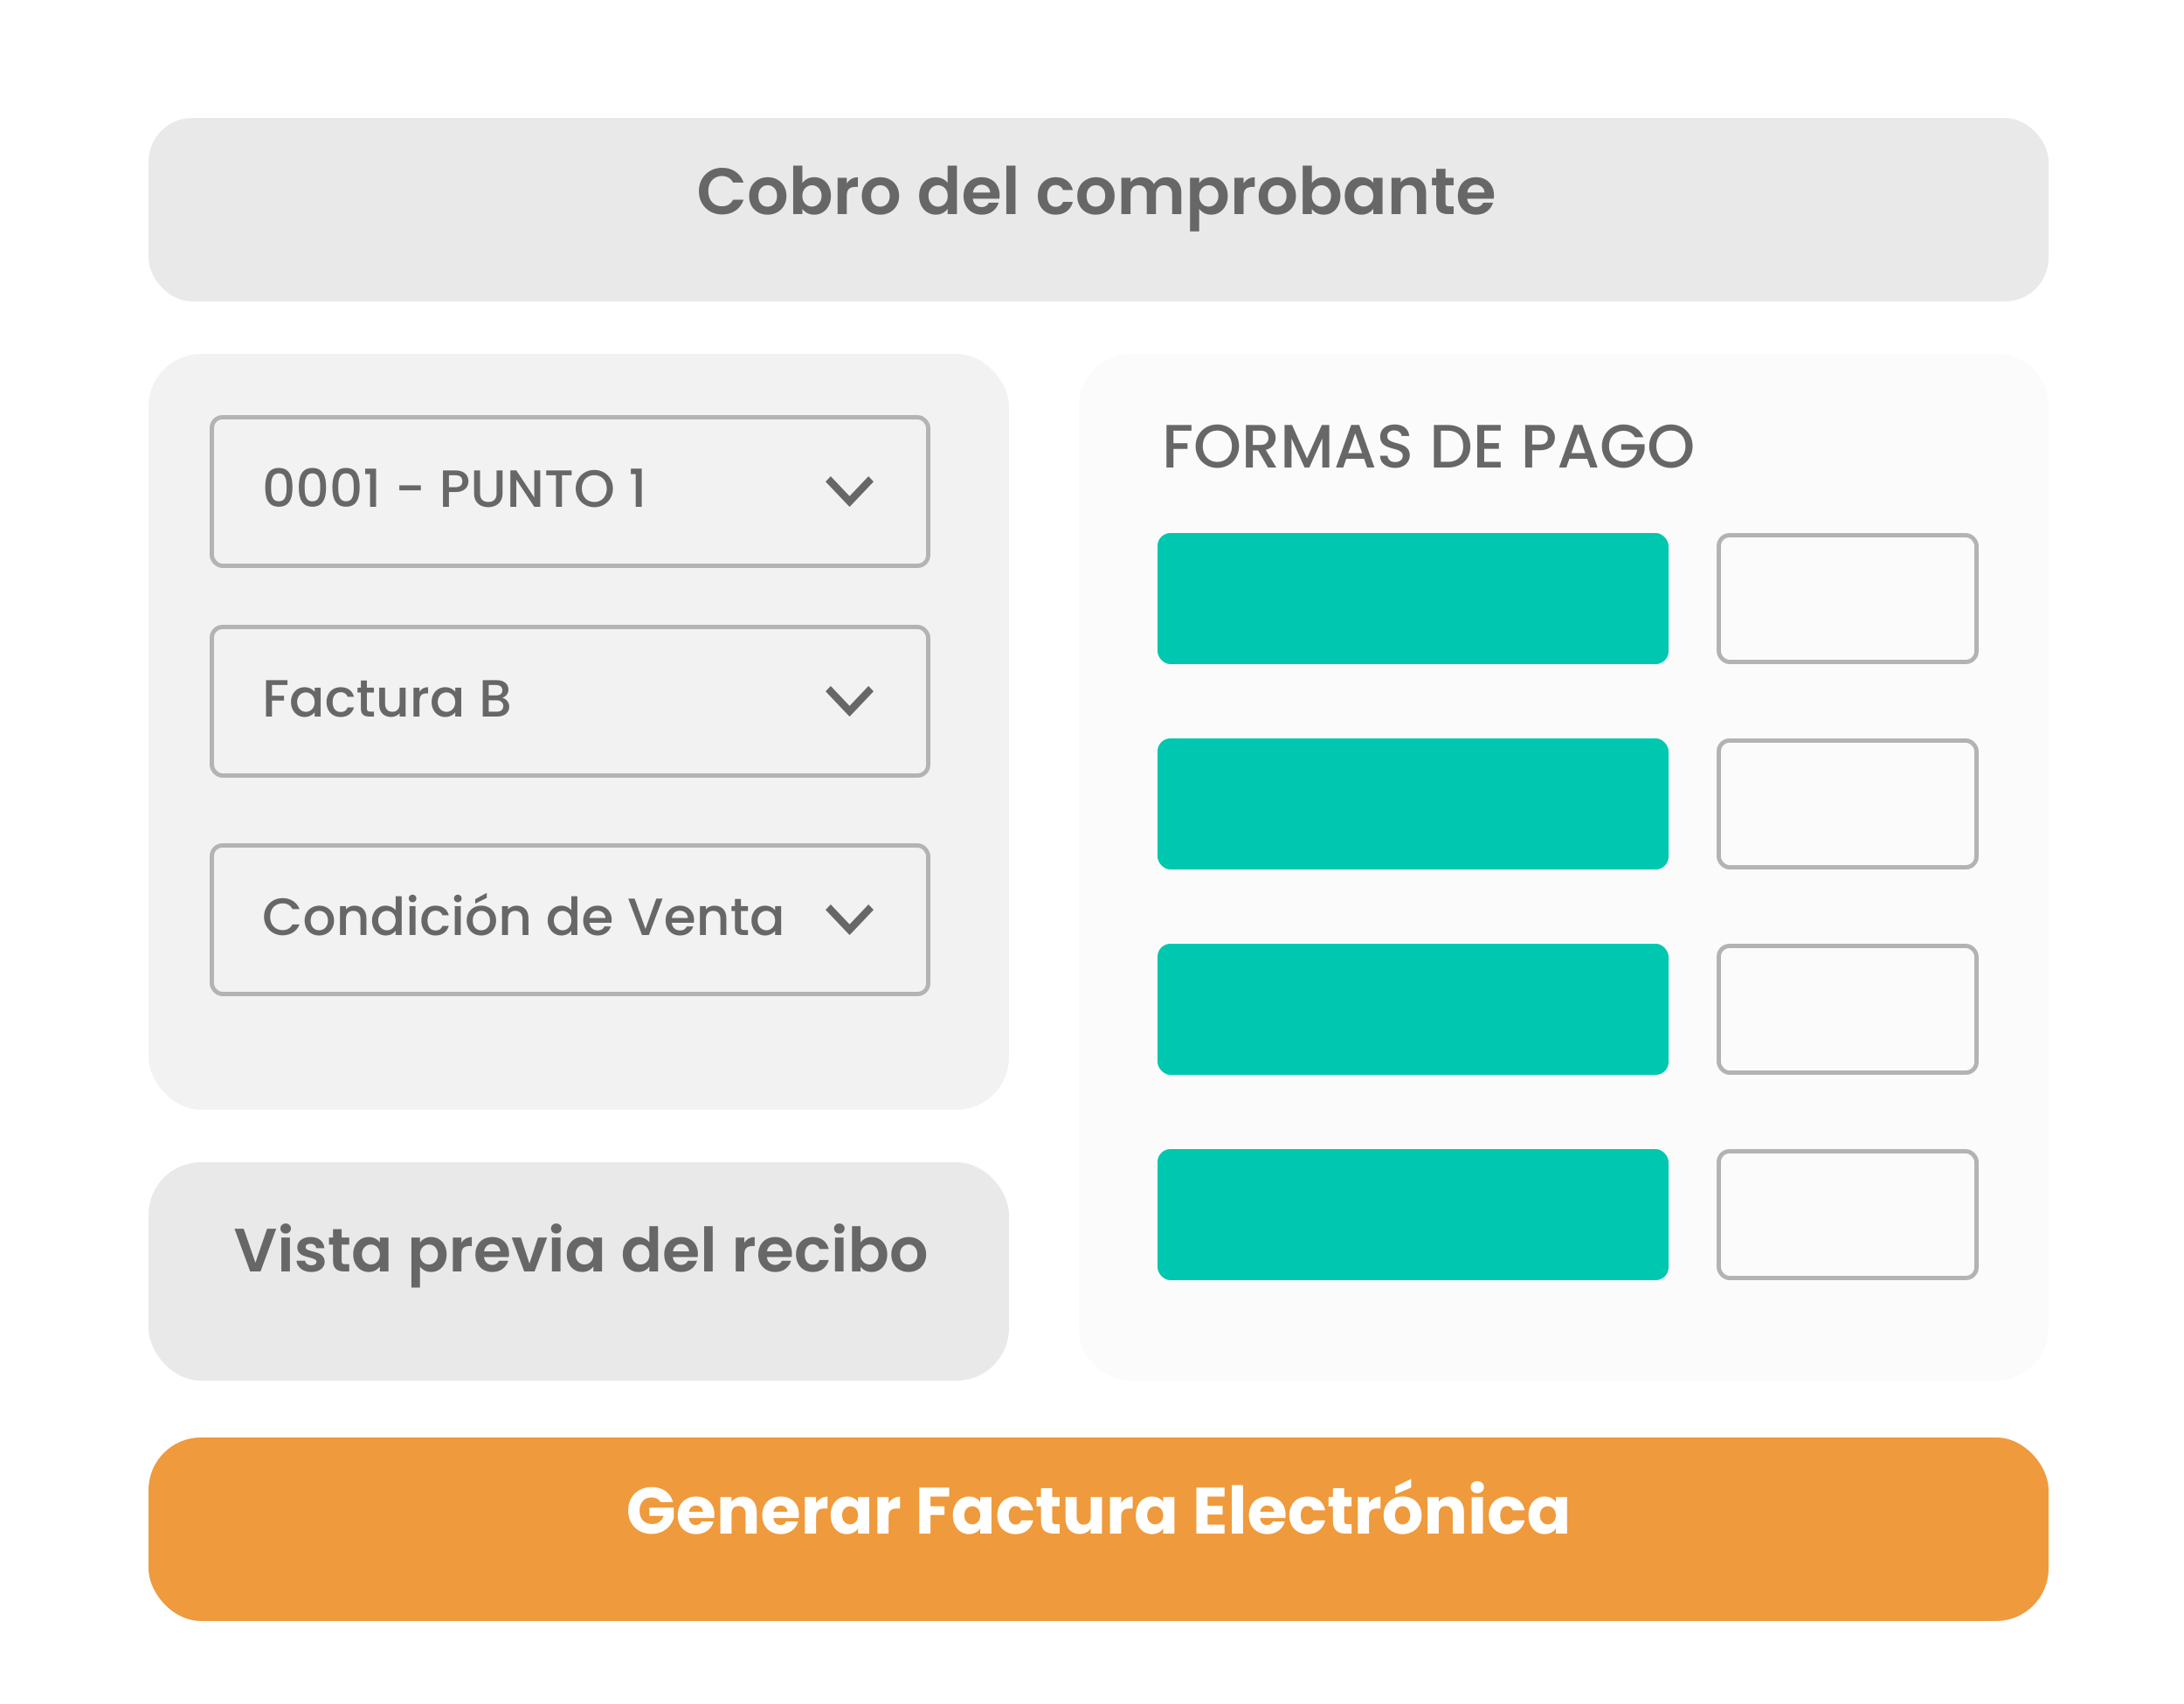 <svg width="500" height="390" viewBox="0 0 500 390" fill="none" xmlns="http://www.w3.org/2000/svg">
<g filter="url(#filter0_d_1264_1696)">
<rect x="34" y="77" width="197" height="173" rx="12" fill="#F2F2F2"/>
</g>
<path d="M198.823 109L200 110.239L195.088 115.409L194.497 116L193.912 115.409L189 110.239L190.177 109L194.497 113.554L198.823 109Z" fill="#676767"/>
<path d="M60.72 111.512C60.72 109.016 61.392 107.096 63.84 107.096C66.288 107.096 66.96 109.016 66.96 111.512C66.96 114.056 66.288 115.976 63.84 115.976C61.392 115.976 60.72 114.056 60.72 111.512ZM65.616 111.512C65.616 109.88 65.436 108.344 63.84 108.344C62.244 108.344 62.064 109.88 62.064 111.512C62.064 113.228 62.244 114.728 63.84 114.728C65.436 114.728 65.616 113.228 65.616 111.512ZM68.407 111.512C68.407 109.016 69.079 107.096 71.528 107.096C73.975 107.096 74.647 109.016 74.647 111.512C74.647 114.056 73.975 115.976 71.528 115.976C69.079 115.976 68.407 114.056 68.407 111.512ZM73.303 111.512C73.303 109.88 73.124 108.344 71.528 108.344C69.931 108.344 69.751 109.88 69.751 111.512C69.751 113.228 69.931 114.728 71.528 114.728C73.124 114.728 73.303 113.228 73.303 111.512ZM76.095 111.512C76.095 109.016 76.767 107.096 79.215 107.096C81.663 107.096 82.335 109.016 82.335 111.512C82.335 114.056 81.663 115.976 79.215 115.976C76.767 115.976 76.095 114.056 76.095 111.512ZM80.991 111.512C80.991 109.88 80.811 108.344 79.215 108.344C77.619 108.344 77.439 109.88 77.439 111.512C77.439 113.228 77.619 114.728 79.215 114.728C80.811 114.728 80.991 113.228 80.991 111.512ZM84.719 116V108.5H83.603V107.252H86.099V116H84.719ZM91.419 112.232V111.08H96.351V112.232H91.419ZM102.78 111.5H104.292C105.36 111.5 105.84 110.984 105.84 110.144C105.84 109.28 105.36 108.776 104.292 108.776H102.78V111.5ZM107.244 110.144C107.244 111.332 106.464 112.616 104.292 112.616H102.78V116H101.412V107.66H104.292C106.272 107.66 107.244 108.788 107.244 110.144ZM108.536 112.952V107.66H109.904V112.976C109.904 114.272 110.636 114.884 111.788 114.884C112.952 114.884 113.684 114.272 113.684 112.976V107.66H115.052V112.952C115.052 115.076 113.516 116.084 111.776 116.084C110.024 116.084 108.536 115.076 108.536 112.952ZM122.318 107.648H123.686V116H122.318L118.202 109.772V116H116.834V107.648H118.202L122.318 113.864V107.648ZM125.05 108.776V107.66H130.87V108.776H128.65V116H127.282V108.776H125.05ZM140.319 111.812C140.319 114.32 138.435 116.084 136.059 116.084C133.707 116.084 131.799 114.32 131.799 111.812C131.799 109.316 133.707 107.552 136.059 107.552C138.435 107.552 140.319 109.316 140.319 111.812ZM133.203 111.812C133.203 113.696 134.403 114.896 136.059 114.896C137.715 114.896 138.915 113.696 138.915 111.812C138.915 109.928 137.715 108.752 136.059 108.752C134.403 108.752 133.203 109.928 133.203 111.812ZM145.539 116V108.5H144.423V107.252H146.919V116H145.539Z" fill="#676767"/>
<rect x="48.5" y="95.5" width="164" height="34" rx="2.441" stroke="#B3B3B3"/>
<path d="M198.823 157L200 158.239L195.088 163.409L194.497 164L193.912 163.409L189 158.239L190.177 157L194.497 161.554L198.823 157Z" fill="#676767"/>
<path d="M60.9 164V155.66H65.808V156.776H62.268V159.236H65.028V160.352H62.268V164H60.9ZM66.62 160.664C66.62 158.624 68 157.28 69.74 157.28C70.856 157.28 71.624 157.808 72.032 158.348V157.388H73.412V164H72.032V163.016C71.612 163.58 70.82 164.108 69.716 164.108C68 164.108 66.62 162.704 66.62 160.664ZM72.032 160.688C72.032 159.272 71.06 158.468 70.028 158.468C69.008 158.468 68.024 159.236 68.024 160.664C68.024 162.092 69.008 162.92 70.028 162.92C71.06 162.92 72.032 162.116 72.032 160.688ZM74.753 160.688C74.753 158.624 76.097 157.28 77.993 157.28C79.613 157.28 80.669 158.084 81.041 159.476H79.565C79.337 158.84 78.809 158.432 77.993 158.432C76.889 158.432 76.157 159.248 76.157 160.688C76.157 162.14 76.889 162.956 77.993 162.956C78.809 162.956 79.313 162.596 79.565 161.912H81.041C80.669 163.208 79.613 164.108 77.993 164.108C76.097 164.108 74.753 162.764 74.753 160.688ZM82.62 162.164V158.504H81.84V157.388H82.62V155.744H84V157.388H85.608V158.504H84V162.164C84 162.656 84.192 162.86 84.768 162.86H85.608V164H84.528C83.352 164 82.62 163.508 82.62 162.164ZM92.857 157.388V164H91.489V163.208C91.057 163.772 90.313 164.096 89.533 164.096C87.985 164.096 86.809 163.124 86.809 161.276V157.388H88.165V161.072C88.165 162.284 88.825 162.908 89.821 162.908C90.829 162.908 91.489 162.284 91.489 161.072V157.388H92.857ZM96.03 160.52V164H94.662V157.388H96.03V158.348C96.414 157.688 97.074 157.28 98.01 157.28V158.696H97.662C96.654 158.696 96.03 159.116 96.03 160.52ZM98.811 160.664C98.811 158.624 100.191 157.28 101.931 157.28C103.047 157.28 103.815 157.808 104.223 158.348V157.388H105.603V164H104.223V163.016C103.803 163.58 103.011 164.108 101.907 164.108C100.191 164.108 98.811 162.704 98.811 160.664ZM104.223 160.688C104.223 159.272 103.251 158.468 102.219 158.468C101.199 158.468 100.215 159.236 100.215 160.664C100.215 162.092 101.199 162.92 102.219 162.92C103.251 162.92 104.223 162.116 104.223 160.688ZM115.221 161.612C115.221 160.784 114.597 160.28 113.685 160.28H111.885V162.884H113.733C114.657 162.884 115.221 162.416 115.221 161.612ZM115.005 157.976C115.005 157.22 114.465 156.776 113.577 156.776H111.885V159.164H113.577C114.465 159.164 115.005 158.744 115.005 157.976ZM116.589 161.756C116.589 163.028 115.557 164 113.853 164H110.517V155.66H113.697C115.461 155.66 116.397 156.632 116.397 157.808C116.397 158.816 115.785 159.428 114.981 159.716C115.869 159.872 116.589 160.76 116.589 161.756Z" fill="#676767"/>
<rect x="48.5" y="143.5" width="164" height="34" rx="2.441" stroke="#B3B3B3"/>
<path d="M198.823 207L200 208.239L195.088 213.409L194.497 214L193.912 213.409L189 208.239L190.177 207L194.497 211.554L198.823 207Z" fill="#676767"/>
<path d="M60.444 209.812C60.444 207.316 62.352 205.552 64.704 205.552C66.444 205.552 67.944 206.428 68.58 208.06H66.936C66.492 207.172 65.7 206.752 64.704 206.752C63.048 206.752 61.848 207.928 61.848 209.812C61.848 211.696 63.048 212.884 64.704 212.884C65.7 212.884 66.492 212.464 66.936 211.576H68.58C67.944 213.208 66.444 214.072 64.704 214.072C62.352 214.072 60.444 212.32 60.444 209.812ZM76.481 210.688C76.481 212.764 74.945 214.108 73.049 214.108C71.165 214.108 69.737 212.764 69.737 210.688C69.737 208.612 71.225 207.28 73.109 207.28C74.993 207.28 76.481 208.612 76.481 210.688ZM71.129 210.688C71.129 212.188 72.017 212.92 73.049 212.92C74.069 212.92 75.077 212.188 75.077 210.688C75.077 209.188 74.105 208.468 73.085 208.468C72.053 208.468 71.129 209.188 71.129 210.688ZM82.526 214V210.304C82.526 209.092 81.866 208.468 80.87 208.468C79.862 208.468 79.202 209.092 79.202 210.304V214H77.834V207.388H79.202V208.144C79.646 207.604 80.378 207.28 81.17 207.28C82.718 207.28 83.882 208.252 83.882 210.1V214H82.526ZM85.171 210.664C85.171 208.624 86.551 207.28 88.303 207.28C89.167 207.28 90.079 207.688 90.583 208.312V205.12H91.963V214H90.583V213.004C90.163 213.604 89.371 214.108 88.291 214.108C86.551 214.108 85.171 212.704 85.171 210.664ZM90.583 210.688C90.583 209.272 89.611 208.468 88.579 208.468C87.559 208.468 86.575 209.236 86.575 210.664C86.575 212.092 87.559 212.92 88.579 212.92C89.611 212.92 90.583 212.116 90.583 210.688ZM93.759 214V207.388H95.127V214H93.759ZM94.455 206.512C93.963 206.512 93.579 206.128 93.579 205.636C93.579 205.144 93.963 204.76 94.455 204.76C94.935 204.76 95.319 205.144 95.319 205.636C95.319 206.128 94.935 206.512 94.455 206.512ZM96.467 210.688C96.467 208.624 97.811 207.28 99.707 207.28C101.327 207.28 102.383 208.084 102.755 209.476H101.279C101.051 208.84 100.523 208.432 99.707 208.432C98.603 208.432 97.871 209.248 97.871 210.688C97.871 212.14 98.603 212.956 99.707 212.956C100.523 212.956 101.027 212.596 101.279 211.912H102.755C102.383 213.208 101.327 214.108 99.707 214.108C97.811 214.108 96.467 212.764 96.467 210.688ZM104.119 214V207.388H105.487V214H104.119ZM104.815 206.512C104.323 206.512 103.939 206.128 103.939 205.636C103.939 205.144 104.323 204.76 104.815 204.76C105.295 204.76 105.679 205.144 105.679 205.636C105.679 206.128 105.295 206.512 104.815 206.512ZM113.583 210.688C113.583 212.764 112.047 214.108 110.151 214.108C108.267 214.108 106.839 212.764 106.839 210.688C106.839 208.612 108.327 207.28 110.211 207.28C112.095 207.28 113.583 208.612 113.583 210.688ZM108.231 210.688C108.231 212.188 109.119 212.92 110.151 212.92C111.171 212.92 112.179 212.188 112.179 210.688C112.179 209.188 111.207 208.468 110.187 208.468C109.155 208.468 108.231 209.188 108.231 210.688ZM108.795 205.804L111.447 204.34V205.504L108.795 206.812V205.804ZM119.627 214V210.304C119.627 209.092 118.967 208.468 117.971 208.468C116.963 208.468 116.303 209.092 116.303 210.304V214H114.935V207.388H116.303V208.144C116.747 207.604 117.479 207.28 118.271 207.28C119.819 207.28 120.983 208.252 120.983 210.1V214H119.627ZM125.389 210.664C125.389 208.624 126.769 207.28 128.521 207.28C129.385 207.28 130.297 207.688 130.801 208.312V205.12H132.181V214H130.801V213.004C130.381 213.604 129.589 214.108 128.509 214.108C126.769 214.108 125.389 212.704 125.389 210.664ZM130.801 210.688C130.801 209.272 129.829 208.468 128.797 208.468C127.777 208.468 126.793 209.236 126.793 210.664C126.793 212.092 127.777 212.92 128.797 212.92C129.829 212.92 130.801 212.116 130.801 210.688ZM136.762 208.432C135.838 208.432 135.094 209.056 134.95 210.1H138.61C138.586 209.08 137.782 208.432 136.762 208.432ZM139.858 212.032C139.486 213.184 138.442 214.108 136.822 214.108C134.926 214.108 133.522 212.764 133.522 210.688C133.522 208.612 134.866 207.28 136.822 207.28C138.706 207.28 140.038 208.588 140.038 210.532C140.038 210.76 140.026 210.976 139.99 211.204H134.938C135.034 212.296 135.814 212.956 136.822 212.956C137.662 212.956 138.13 212.548 138.382 212.032H139.858ZM147.766 212.596L150.25 205.66H151.69L148.558 214H146.974L143.83 205.66H145.294L147.766 212.596ZM155.618 208.432C154.694 208.432 153.95 209.056 153.806 210.1H157.466C157.442 209.08 156.638 208.432 155.618 208.432ZM158.714 212.032C158.342 213.184 157.298 214.108 155.678 214.108C153.782 214.108 152.378 212.764 152.378 210.688C152.378 208.612 153.722 207.28 155.678 207.28C157.562 207.28 158.894 208.588 158.894 210.532C158.894 210.76 158.882 210.976 158.846 211.204H153.794C153.89 212.296 154.67 212.956 155.678 212.956C156.518 212.956 156.986 212.548 157.238 212.032H158.714ZM164.932 214V210.304C164.932 209.092 164.272 208.468 163.276 208.468C162.268 208.468 161.608 209.092 161.608 210.304V214H160.24V207.388H161.608V208.144C162.052 207.604 162.784 207.28 163.576 207.28C165.124 207.28 166.288 208.252 166.288 210.1V214H164.932ZM168.249 212.164V208.504H167.469V207.388H168.249V205.744H169.629V207.388H171.237V208.504H169.629V212.164C169.629 212.656 169.821 212.86 170.397 212.86H171.237V214H170.157C168.981 214 168.249 213.508 168.249 212.164ZM172.042 210.664C172.042 208.624 173.422 207.28 175.162 207.28C176.278 207.28 177.046 207.808 177.454 208.348V207.388H178.834V214H177.454V213.016C177.034 213.58 176.242 214.108 175.138 214.108C173.422 214.108 172.042 212.704 172.042 210.664ZM177.454 210.688C177.454 209.272 176.482 208.468 175.45 208.468C174.43 208.468 173.446 209.236 173.446 210.664C173.446 212.092 174.43 212.92 175.45 212.92C176.482 212.92 177.454 212.116 177.454 210.688Z" fill="#676767"/>
<rect x="48.5" y="193.5" width="164" height="34" rx="2.441" stroke="#B3B3B3"/>
<g filter="url(#filter1_d_1264_1696)">
<rect x="34" y="23" width="435" height="42" rx="10" fill="#E9E9E9"/>
</g>
<path d="M160.002 43.75C160.002 42.72 160.232 41.8 160.692 40.99C161.162 40.17 161.797 39.535 162.597 39.085C163.407 38.625 164.312 38.395 165.312 38.395C166.482 38.395 167.507 38.695 168.387 39.295C169.267 39.895 169.882 40.725 170.232 41.785H167.817C167.577 41.285 167.237 40.91 166.797 40.66C166.367 40.41 165.867 40.285 165.297 40.285C164.687 40.285 164.142 40.43 163.662 40.72C163.192 41 162.822 41.4 162.552 41.92C162.292 42.44 162.162 43.05 162.162 43.75C162.162 44.44 162.292 45.05 162.552 45.58C162.822 46.1 163.192 46.505 163.662 46.795C164.142 47.075 164.687 47.215 165.297 47.215C165.867 47.215 166.367 47.09 166.797 46.84C167.237 46.58 167.577 46.2 167.817 45.7H170.232C169.882 46.77 169.267 47.605 168.387 48.205C167.517 48.795 166.492 49.09 165.312 49.09C164.312 49.09 163.407 48.865 162.597 48.415C161.797 47.955 161.162 47.32 160.692 46.51C160.232 45.7 160.002 44.78 160.002 43.75ZM175.715 49.135C174.915 49.135 174.195 48.96 173.555 48.61C172.915 48.25 172.41 47.745 172.04 47.095C171.68 46.445 171.5 45.695 171.5 44.845C171.5 43.995 171.685 43.245 172.055 42.595C172.435 41.945 172.95 41.445 173.6 41.095C174.25 40.735 174.975 40.555 175.775 40.555C176.575 40.555 177.3 40.735 177.95 41.095C178.6 41.445 179.11 41.945 179.48 42.595C179.86 43.245 180.05 43.995 180.05 44.845C180.05 45.695 179.855 46.445 179.465 47.095C179.085 47.745 178.565 48.25 177.905 48.61C177.255 48.96 176.525 49.135 175.715 49.135ZM175.715 47.305C176.095 47.305 176.45 47.215 176.78 47.035C177.12 46.845 177.39 46.565 177.59 46.195C177.79 45.825 177.89 45.375 177.89 44.845C177.89 44.055 177.68 43.45 177.26 43.03C176.85 42.6 176.345 42.385 175.745 42.385C175.145 42.385 174.64 42.6 174.23 43.03C173.83 43.45 173.63 44.055 173.63 44.845C173.63 45.635 173.825 46.245 174.215 46.675C174.615 47.095 175.115 47.305 175.715 47.305ZM183.691 41.905C183.961 41.505 184.331 41.18 184.801 40.93C185.281 40.68 185.826 40.555 186.436 40.555C187.146 40.555 187.786 40.73 188.356 41.08C188.936 41.43 189.391 41.93 189.721 42.58C190.061 43.22 190.231 43.965 190.231 44.815C190.231 45.665 190.061 46.42 189.721 47.08C189.391 47.73 188.936 48.235 188.356 48.595C187.786 48.955 187.146 49.135 186.436 49.135C185.816 49.135 185.271 49.015 184.801 48.775C184.341 48.525 183.971 48.205 183.691 47.815V49H181.591V37.9H183.691V41.905ZM188.086 44.815C188.086 44.315 187.981 43.885 187.771 43.525C187.571 43.155 187.301 42.875 186.961 42.685C186.631 42.495 186.271 42.4 185.881 42.4C185.501 42.4 185.141 42.5 184.801 42.7C184.471 42.89 184.201 43.17 183.991 43.54C183.791 43.91 183.691 44.345 183.691 44.845C183.691 45.345 183.791 45.78 183.991 46.15C184.201 46.52 184.471 46.805 184.801 47.005C185.141 47.195 185.501 47.29 185.881 47.29C186.271 47.29 186.631 47.19 186.961 46.99C187.301 46.79 187.571 46.505 187.771 46.135C187.981 45.765 188.086 45.325 188.086 44.815ZM193.857 41.98C194.127 41.54 194.477 41.195 194.907 40.945C195.347 40.695 195.847 40.57 196.407 40.57V42.775H195.852C195.192 42.775 194.692 42.93 194.352 43.24C194.022 43.55 193.857 44.09 193.857 44.86V49H191.757V40.69H193.857V41.98ZM201.511 49.135C200.711 49.135 199.991 48.96 199.351 48.61C198.711 48.25 198.206 47.745 197.836 47.095C197.476 46.445 197.296 45.695 197.296 44.845C197.296 43.995 197.481 43.245 197.851 42.595C198.231 41.945 198.746 41.445 199.396 41.095C200.046 40.735 200.771 40.555 201.571 40.555C202.371 40.555 203.096 40.735 203.746 41.095C204.396 41.445 204.906 41.945 205.276 42.595C205.656 43.245 205.846 43.995 205.846 44.845C205.846 45.695 205.651 46.445 205.261 47.095C204.881 47.745 204.361 48.25 203.701 48.61C203.051 48.96 202.321 49.135 201.511 49.135ZM201.511 47.305C201.891 47.305 202.246 47.215 202.576 47.035C202.916 46.845 203.186 46.565 203.386 46.195C203.586 45.825 203.686 45.375 203.686 44.845C203.686 44.055 203.476 43.45 203.056 43.03C202.646 42.6 202.141 42.385 201.541 42.385C200.941 42.385 200.436 42.6 200.026 43.03C199.626 43.45 199.426 44.055 199.426 44.845C199.426 45.635 199.621 46.245 200.011 46.675C200.411 47.095 200.911 47.305 201.511 47.305ZM210.421 44.815C210.421 43.975 210.586 43.23 210.916 42.58C211.256 41.93 211.716 41.43 212.296 41.08C212.876 40.73 213.521 40.555 214.231 40.555C214.771 40.555 215.286 40.675 215.776 40.915C216.266 41.145 216.656 41.455 216.946 41.845V37.9H219.076V49H216.946V47.77C216.686 48.18 216.321 48.51 215.851 48.76C215.381 49.01 214.836 49.135 214.216 49.135C213.516 49.135 212.876 48.955 212.296 48.595C211.716 48.235 211.256 47.73 210.916 47.08C210.586 46.42 210.421 45.665 210.421 44.815ZM216.961 44.845C216.961 44.335 216.861 43.9 216.661 43.54C216.461 43.17 216.191 42.89 215.851 42.7C215.511 42.5 215.146 42.4 214.756 42.4C214.366 42.4 214.006 42.495 213.676 42.685C213.346 42.875 213.076 43.155 212.866 43.525C212.666 43.885 212.566 44.315 212.566 44.815C212.566 45.315 212.666 45.755 212.866 46.135C213.076 46.505 213.346 46.79 213.676 46.99C214.016 47.19 214.376 47.29 214.756 47.29C215.146 47.29 215.511 47.195 215.851 47.005C216.191 46.805 216.461 46.525 216.661 46.165C216.861 45.795 216.961 45.355 216.961 44.845ZM228.852 44.665C228.852 44.965 228.832 45.235 228.792 45.475H222.717C222.767 46.075 222.977 46.545 223.347 46.885C223.717 47.225 224.172 47.395 224.712 47.395C225.492 47.395 226.047 47.06 226.377 46.39H228.642C228.402 47.19 227.942 47.85 227.262 48.37C226.582 48.88 225.747 49.135 224.757 49.135C223.957 49.135 223.237 48.96 222.597 48.61C221.967 48.25 221.472 47.745 221.112 47.095C220.762 46.445 220.587 45.695 220.587 44.845C220.587 43.985 220.762 43.23 221.112 42.58C221.462 41.93 221.952 41.43 222.582 41.08C223.212 40.73 223.937 40.555 224.757 40.555C225.547 40.555 226.252 40.725 226.872 41.065C227.502 41.405 227.987 41.89 228.327 42.52C228.677 43.14 228.852 43.855 228.852 44.665ZM226.677 44.065C226.667 43.525 226.472 43.095 226.092 42.775C225.712 42.445 225.247 42.28 224.697 42.28C224.177 42.28 223.737 42.44 223.377 42.76C223.027 43.07 222.812 43.505 222.732 44.065H226.677ZM232.485 37.9V49H230.385V37.9H232.485ZM237.594 44.845C237.594 43.985 237.769 43.235 238.119 42.595C238.469 41.945 238.954 41.445 239.574 41.095C240.194 40.735 240.904 40.555 241.704 40.555C242.734 40.555 243.584 40.815 244.254 41.335C244.934 41.845 245.389 42.565 245.619 43.495H243.354C243.234 43.135 243.029 42.855 242.739 42.655C242.459 42.445 242.109 42.34 241.689 42.34C241.089 42.34 240.614 42.56 240.264 43C239.914 43.43 239.739 44.045 239.739 44.845C239.739 45.635 239.914 46.25 240.264 46.69C240.614 47.12 241.089 47.335 241.689 47.335C242.539 47.335 243.094 46.955 243.354 46.195H245.619C245.389 47.095 244.934 47.81 244.254 48.34C243.574 48.87 242.724 49.135 241.704 49.135C240.904 49.135 240.194 48.96 239.574 48.61C238.954 48.25 238.469 47.75 238.119 47.11C237.769 46.46 237.594 45.705 237.594 44.845ZM250.847 49.135C250.047 49.135 249.327 48.96 248.687 48.61C248.047 48.25 247.542 47.745 247.172 47.095C246.812 46.445 246.632 45.695 246.632 44.845C246.632 43.995 246.817 43.245 247.187 42.595C247.567 41.945 248.082 41.445 248.732 41.095C249.382 40.735 250.107 40.555 250.907 40.555C251.707 40.555 252.432 40.735 253.082 41.095C253.732 41.445 254.242 41.945 254.612 42.595C254.992 43.245 255.182 43.995 255.182 44.845C255.182 45.695 254.987 46.445 254.597 47.095C254.217 47.745 253.697 48.25 253.037 48.61C252.387 48.96 251.657 49.135 250.847 49.135ZM250.847 47.305C251.227 47.305 251.582 47.215 251.912 47.035C252.252 46.845 252.522 46.565 252.722 46.195C252.922 45.825 253.022 45.375 253.022 44.845C253.022 44.055 252.812 43.45 252.392 43.03C251.982 42.6 251.477 42.385 250.877 42.385C250.277 42.385 249.772 42.6 249.362 43.03C248.962 43.45 248.762 44.055 248.762 44.845C248.762 45.635 248.957 46.245 249.347 46.675C249.747 47.095 250.247 47.305 250.847 47.305ZM267.043 40.57C268.063 40.57 268.883 40.885 269.503 41.515C270.133 42.135 270.448 43.005 270.448 44.125V49H268.348V44.41C268.348 43.76 268.183 43.265 267.853 42.925C267.523 42.575 267.073 42.4 266.503 42.4C265.933 42.4 265.478 42.575 265.138 42.925C264.808 43.265 264.643 43.76 264.643 44.41V49H262.543V44.41C262.543 43.76 262.378 43.265 262.048 42.925C261.718 42.575 261.268 42.4 260.698 42.4C260.118 42.4 259.658 42.575 259.318 42.925C258.988 43.265 258.823 43.76 258.823 44.41V49H256.723V40.69H258.823V41.695C259.093 41.345 259.438 41.07 259.858 40.87C260.288 40.67 260.758 40.57 261.268 40.57C261.918 40.57 262.498 40.71 263.008 40.99C263.518 41.26 263.913 41.65 264.193 42.16C264.463 41.68 264.853 41.295 265.363 41.005C265.883 40.715 266.443 40.57 267.043 40.57ZM274.54 41.89C274.81 41.51 275.18 41.195 275.65 40.945C276.13 40.685 276.675 40.555 277.285 40.555C277.995 40.555 278.635 40.73 279.205 41.08C279.785 41.43 280.24 41.93 280.57 42.58C280.91 43.22 281.08 43.965 281.08 44.815C281.08 45.665 280.91 46.42 280.57 47.08C280.24 47.73 279.785 48.235 279.205 48.595C278.635 48.955 277.995 49.135 277.285 49.135C276.675 49.135 276.135 49.01 275.665 48.76C275.205 48.51 274.83 48.195 274.54 47.815V52.96H272.44V40.69H274.54V41.89ZM278.935 44.815C278.935 44.315 278.83 43.885 278.62 43.525C278.42 43.155 278.15 42.875 277.81 42.685C277.48 42.495 277.12 42.4 276.73 42.4C276.35 42.4 275.99 42.5 275.65 42.7C275.32 42.89 275.05 43.17 274.84 43.54C274.64 43.91 274.54 44.345 274.54 44.845C274.54 45.345 274.64 45.78 274.84 46.15C275.05 46.52 275.32 46.805 275.65 47.005C275.99 47.195 276.35 47.29 276.73 47.29C277.12 47.29 277.48 47.19 277.81 46.99C278.15 46.79 278.42 46.505 278.62 46.135C278.83 45.765 278.935 45.325 278.935 44.815ZM284.706 41.98C284.976 41.54 285.326 41.195 285.756 40.945C286.196 40.695 286.696 40.57 287.256 40.57V42.775H286.701C286.041 42.775 285.541 42.93 285.201 43.24C284.871 43.55 284.706 44.09 284.706 44.86V49H282.606V40.69H284.706V41.98ZM292.361 49.135C291.561 49.135 290.841 48.96 290.201 48.61C289.561 48.25 289.056 47.745 288.686 47.095C288.326 46.445 288.146 45.695 288.146 44.845C288.146 43.995 288.331 43.245 288.701 42.595C289.081 41.945 289.596 41.445 290.246 41.095C290.896 40.735 291.621 40.555 292.421 40.555C293.221 40.555 293.946 40.735 294.596 41.095C295.246 41.445 295.756 41.945 296.126 42.595C296.506 43.245 296.696 43.995 296.696 44.845C296.696 45.695 296.501 46.445 296.111 47.095C295.731 47.745 295.211 48.25 294.551 48.61C293.901 48.96 293.171 49.135 292.361 49.135ZM292.361 47.305C292.741 47.305 293.096 47.215 293.426 47.035C293.766 46.845 294.036 46.565 294.236 46.195C294.436 45.825 294.536 45.375 294.536 44.845C294.536 44.055 294.326 43.45 293.906 43.03C293.496 42.6 292.991 42.385 292.391 42.385C291.791 42.385 291.286 42.6 290.876 43.03C290.476 43.45 290.276 44.055 290.276 44.845C290.276 45.635 290.471 46.245 290.861 46.675C291.261 47.095 291.761 47.305 292.361 47.305ZM300.336 41.905C300.606 41.505 300.976 41.18 301.446 40.93C301.926 40.68 302.471 40.555 303.081 40.555C303.791 40.555 304.431 40.73 305.001 41.08C305.581 41.43 306.036 41.93 306.366 42.58C306.706 43.22 306.876 43.965 306.876 44.815C306.876 45.665 306.706 46.42 306.366 47.08C306.036 47.73 305.581 48.235 305.001 48.595C304.431 48.955 303.791 49.135 303.081 49.135C302.461 49.135 301.916 49.015 301.446 48.775C300.986 48.525 300.616 48.205 300.336 47.815V49H298.236V37.9H300.336V41.905ZM304.731 44.815C304.731 44.315 304.626 43.885 304.416 43.525C304.216 43.155 303.946 42.875 303.606 42.685C303.276 42.495 302.916 42.4 302.526 42.4C302.146 42.4 301.786 42.5 301.446 42.7C301.116 42.89 300.846 43.17 300.636 43.54C300.436 43.91 300.336 44.345 300.336 44.845C300.336 45.345 300.436 45.78 300.636 46.15C300.846 46.52 301.116 46.805 301.446 47.005C301.786 47.195 302.146 47.29 302.526 47.29C302.916 47.29 303.276 47.19 303.606 46.99C303.946 46.79 304.216 46.505 304.416 46.135C304.626 45.765 304.731 45.325 304.731 44.815ZM307.862 44.815C307.862 43.975 308.027 43.23 308.357 42.58C308.697 41.93 309.152 41.43 309.722 41.08C310.302 40.73 310.947 40.555 311.657 40.555C312.277 40.555 312.817 40.68 313.277 40.93C313.747 41.18 314.122 41.495 314.402 41.875V40.69H316.517V49H314.402V47.785C314.132 48.175 313.757 48.5 313.277 48.76C312.807 49.01 312.262 49.135 311.642 49.135C310.942 49.135 310.302 48.955 309.722 48.595C309.152 48.235 308.697 47.73 308.357 47.08C308.027 46.42 307.862 45.665 307.862 44.815ZM314.402 44.845C314.402 44.335 314.302 43.9 314.102 43.54C313.902 43.17 313.632 42.89 313.292 42.7C312.952 42.5 312.587 42.4 312.197 42.4C311.807 42.4 311.447 42.495 311.117 42.685C310.787 42.875 310.517 43.155 310.307 43.525C310.107 43.885 310.007 44.315 310.007 44.815C310.007 45.315 310.107 45.755 310.307 46.135C310.517 46.505 310.787 46.79 311.117 46.99C311.457 47.19 311.817 47.29 312.197 47.29C312.587 47.29 312.952 47.195 313.292 47.005C313.632 46.805 313.902 46.525 314.102 46.165C314.302 45.795 314.402 45.355 314.402 44.845ZM323.173 40.57C324.163 40.57 324.963 40.885 325.573 41.515C326.183 42.135 326.488 43.005 326.488 44.125V49H324.388V44.41C324.388 43.75 324.223 43.245 323.893 42.895C323.563 42.535 323.113 42.355 322.543 42.355C321.963 42.355 321.503 42.535 321.163 42.895C320.833 43.245 320.668 43.75 320.668 44.41V49H318.568V40.69H320.668V41.725C320.948 41.365 321.303 41.085 321.733 40.885C322.173 40.675 322.653 40.57 323.173 40.57ZM330.93 42.415V46.435C330.93 46.715 330.995 46.92 331.125 47.05C331.265 47.17 331.495 47.23 331.815 47.23H332.79V49H331.47C329.7 49 328.815 48.14 328.815 46.42V42.415H327.825V40.69H328.815V38.635H330.93V40.69H332.79V42.415H330.93ZM342.026 44.665C342.026 44.965 342.006 45.235 341.966 45.475H335.891C335.941 46.075 336.151 46.545 336.521 46.885C336.891 47.225 337.346 47.395 337.886 47.395C338.666 47.395 339.221 47.06 339.551 46.39H341.816C341.576 47.19 341.116 47.85 340.436 48.37C339.756 48.88 338.921 49.135 337.931 49.135C337.131 49.135 336.411 48.96 335.771 48.61C335.141 48.25 334.646 47.745 334.286 47.095C333.936 46.445 333.761 45.695 333.761 44.845C333.761 43.985 333.936 43.23 334.286 42.58C334.636 41.93 335.126 41.43 335.756 41.08C336.386 40.73 337.111 40.555 337.931 40.555C338.721 40.555 339.426 40.725 340.046 41.065C340.676 41.405 341.161 41.89 341.501 42.52C341.851 43.14 342.026 43.855 342.026 44.665ZM339.851 44.065C339.841 43.525 339.646 43.095 339.266 42.775C338.886 42.445 338.421 42.28 337.871 42.28C337.351 42.28 336.911 42.44 336.551 42.76C336.201 43.07 335.986 43.505 335.906 44.065H339.851Z" fill="#676767"/>
<g filter="url(#filter2_d_1264_1696)">
<rect x="34" y="325" width="435" height="42" rx="12" fill="#EF9A3C"/>
</g>
<path d="M149.164 340.35C151.684 340.35 153.514 341.64 154.069 343.8H151.234C150.844 343.095 150.124 342.72 149.164 342.72C147.514 342.72 146.419 343.89 146.419 345.72C146.419 347.67 147.529 348.81 149.374 348.81C150.649 348.81 151.534 348.135 151.924 346.95H148.669V345.06H154.249V347.445C153.709 349.26 151.954 351.075 149.179 351.075C146.029 351.075 143.809 348.87 143.809 345.72C143.809 342.57 146.014 340.35 149.164 340.35ZM159.36 344.565C158.52 344.565 157.875 345.075 157.725 346.005H160.935C160.935 345.09 160.215 344.565 159.36 344.565ZM163.365 348.225C162.96 349.86 161.475 351.12 159.39 351.12C156.93 351.12 155.16 349.47 155.16 346.815C155.16 344.16 156.9 342.51 159.39 342.51C161.835 342.51 163.56 344.13 163.56 346.68C163.56 346.92 163.545 347.175 163.515 347.43H157.71C157.8 348.525 158.475 349.035 159.3 349.035C160.02 349.035 160.425 348.675 160.635 348.225H163.365ZM170.688 351V346.455C170.688 345.315 170.058 344.685 169.083 344.685C168.108 344.685 167.478 345.315 167.478 346.455V351H164.913V342.63H167.478V343.74C167.988 343.035 168.888 342.54 170.013 342.54C171.948 342.54 173.238 343.86 173.238 346.11V351H170.688ZM178.71 344.565C177.87 344.565 177.225 345.075 177.075 346.005H180.285C180.285 345.09 179.565 344.565 178.71 344.565ZM182.715 348.225C182.31 349.86 180.825 351.12 178.74 351.12C176.28 351.12 174.51 349.47 174.51 346.815C174.51 344.16 176.25 342.51 178.74 342.51C181.185 342.51 182.91 344.13 182.91 346.68C182.91 346.92 182.895 347.175 182.865 347.43H177.06C177.15 348.525 177.825 349.035 178.65 349.035C179.37 349.035 179.775 348.675 179.985 348.225H182.715ZM186.828 347.115V351H184.263V342.63H186.828V344.025C187.413 343.14 188.328 342.54 189.453 342.54V345.255H188.748C187.533 345.255 186.828 345.675 186.828 347.115ZM190.17 346.8C190.17 344.16 191.805 342.51 193.86 342.51C195.105 342.51 195.99 343.08 196.44 343.815V342.63H199.005V351H196.44V349.815C195.975 350.55 195.09 351.12 193.845 351.12C191.805 351.12 190.17 349.44 190.17 346.8ZM196.44 346.815C196.44 345.48 195.585 344.745 194.61 344.745C193.65 344.745 192.78 345.465 192.78 346.8C192.78 348.135 193.65 348.885 194.61 348.885C195.585 348.885 196.44 348.15 196.44 346.815ZM203.425 347.115V351H200.86V342.63H203.425V344.025C204.01 343.14 204.925 342.54 206.05 342.54V345.255H205.345C204.13 345.255 203.425 345.675 203.425 347.115ZM210.455 351V340.47H217.31V342.525H213.02V344.745H216.23V346.74H213.02V351H210.455ZM218.148 346.8C218.148 344.16 219.783 342.51 221.838 342.51C223.083 342.51 223.968 343.08 224.418 343.815V342.63H226.983V351H224.418V349.815C223.953 350.55 223.068 351.12 221.823 351.12C219.783 351.12 218.148 349.44 218.148 346.8ZM224.418 346.815C224.418 345.48 223.563 344.745 222.588 344.745C221.628 344.745 220.758 345.465 220.758 346.8C220.758 348.135 221.628 348.885 222.588 348.885C223.563 348.885 224.418 348.15 224.418 346.815ZM228.329 346.815C228.329 344.175 230.069 342.51 232.529 342.51C234.629 342.51 236.114 343.665 236.549 345.66H233.819C233.609 345.075 233.189 344.7 232.484 344.7C231.569 344.7 230.939 345.42 230.939 346.815C230.939 348.21 231.569 348.93 232.484 348.93C233.189 348.93 233.594 348.585 233.819 347.97H236.549C236.114 349.905 234.629 351.12 232.529 351.12C230.069 351.12 228.329 349.47 228.329 346.815ZM238.326 348.09V344.76H237.306V342.63H238.326V340.59H240.891V342.63H242.571V344.76H240.891V348.12C240.891 348.615 241.101 348.825 241.671 348.825H242.586V351H241.281C239.541 351 238.326 350.265 238.326 348.09ZM252.279 342.63V351H249.714V349.86C249.204 350.58 248.304 351.09 247.179 351.09C245.244 351.09 243.939 349.755 243.939 347.52V342.63H246.489V347.175C246.489 348.315 247.134 348.945 248.094 348.945C249.084 348.945 249.714 348.315 249.714 347.175V342.63H252.279ZM256.687 347.115V351H254.122V342.63H256.687V344.025C257.272 343.14 258.187 342.54 259.312 342.54V345.255H258.607C257.392 345.255 256.687 345.675 256.687 347.115ZM260.028 346.8C260.028 344.16 261.663 342.51 263.718 342.51C264.963 342.51 265.848 343.08 266.298 343.815V342.63H268.863V351H266.298V349.815C265.833 350.55 264.948 351.12 263.703 351.12C261.663 351.12 260.028 349.44 260.028 346.8ZM266.298 346.815C266.298 345.48 265.443 344.745 264.468 344.745C263.508 344.745 262.638 345.465 262.638 346.8C262.638 348.135 263.508 348.885 264.468 348.885C265.443 348.885 266.298 348.15 266.298 346.815ZM280.347 340.47V342.525H276.462V344.655H279.897V346.635H276.462V348.945H280.347V351H273.897V340.47H280.347ZM282.013 351V339.9H284.578V351H282.013ZM290.126 344.565C289.286 344.565 288.641 345.075 288.491 346.005H291.701C291.701 345.09 290.981 344.565 290.126 344.565ZM294.131 348.225C293.726 349.86 292.241 351.12 290.156 351.12C287.696 351.12 285.926 349.47 285.926 346.815C285.926 344.16 287.666 342.51 290.156 342.51C292.601 342.51 294.326 344.13 294.326 346.68C294.326 346.92 294.311 347.175 294.281 347.43H288.476C288.566 348.525 289.241 349.035 290.066 349.035C290.786 349.035 291.191 348.675 291.401 348.225H294.131ZM295.17 346.815C295.17 344.175 296.91 342.51 299.37 342.51C301.47 342.51 302.955 343.665 303.39 345.66H300.66C300.45 345.075 300.03 344.7 299.325 344.7C298.41 344.7 297.78 345.42 297.78 346.815C297.78 348.21 298.41 348.93 299.325 348.93C300.03 348.93 300.435 348.585 300.66 347.97H303.39C302.955 349.905 301.47 351.12 299.37 351.12C296.91 351.12 295.17 349.47 295.17 346.815ZM305.167 348.09V344.76H304.147V342.63H305.167V340.59H307.732V342.63H309.412V344.76H307.732V348.12C307.732 348.615 307.942 348.825 308.512 348.825H309.427V351H308.122C306.382 351 305.167 350.265 305.167 348.09ZM313.42 347.115V351H310.855V342.63H313.42V344.025C314.005 343.14 314.92 342.54 316.045 342.54V345.255H315.34C314.125 345.255 313.42 345.675 313.42 347.115ZM325.461 346.815C325.461 349.47 323.541 351.12 321.081 351.12C318.621 351.12 316.761 349.47 316.761 346.815C316.761 344.16 318.666 342.51 321.111 342.51C323.571 342.51 325.461 344.16 325.461 346.815ZM319.371 346.815C319.371 348.225 320.151 348.9 321.081 348.9C321.996 348.9 322.851 348.225 322.851 346.815C322.851 345.39 322.011 344.73 321.111 344.73C320.181 344.73 319.371 345.39 319.371 346.815ZM319.446 340.23L323.061 338.49V340.485L319.446 342V340.23ZM332.597 351V346.455C332.597 345.315 331.967 344.685 330.992 344.685C330.017 344.685 329.387 345.315 329.387 346.455V351H326.822V342.63H329.387V343.74C329.897 343.035 330.797 342.54 331.922 342.54C333.857 342.54 335.147 343.86 335.147 346.11V351H332.597ZM336.93 351V342.63H339.495V351H336.93ZM338.22 341.76C337.305 341.76 336.69 341.145 336.69 340.38C336.69 339.6 337.305 338.985 338.22 338.985C339.12 338.985 339.735 339.6 339.735 340.38C339.735 341.145 339.12 341.76 338.22 341.76ZM340.843 346.815C340.843 344.175 342.583 342.51 345.043 342.51C347.143 342.51 348.628 343.665 349.063 345.66H346.333C346.123 345.075 345.703 344.7 344.998 344.7C344.083 344.7 343.453 345.42 343.453 346.815C343.453 348.21 344.083 348.93 344.998 348.93C345.703 348.93 346.108 348.585 346.333 347.97H349.063C348.628 349.905 347.143 351.12 345.043 351.12C342.583 351.12 340.843 349.47 340.843 346.815ZM349.925 346.8C349.925 344.16 351.56 342.51 353.615 342.51C354.86 342.51 355.745 343.08 356.195 343.815V342.63H358.76V351H356.195V349.815C355.73 350.55 354.845 351.12 353.6 351.12C351.56 351.12 349.925 349.44 349.925 346.8ZM356.195 346.815C356.195 345.48 355.34 344.745 354.365 344.745C353.405 344.745 352.535 345.465 352.535 346.8C352.535 348.135 353.405 348.885 354.365 348.885C355.34 348.885 356.195 348.15 356.195 346.815Z" fill="white"/>
<g filter="url(#filter3_d_1264_1696)">
<path d="M247 89C247 82.373 252.373 77 259 77H457C463.627 77 469 82.373 469 89V300C469 306.627 463.627 312 457 312H259C252.373 312 247 306.627 247 300V89Z" fill="#FBFBFB"/>
</g>
<path d="M267.05 107V97.27H272.776V98.572H268.646V101.442H271.866V102.744H268.646V107H267.05ZM283.663 102.114C283.663 105.04 281.465 107.098 278.693 107.098C275.949 107.098 273.723 105.04 273.723 102.114C273.723 99.202 275.949 97.144 278.693 97.144C281.465 97.144 283.663 99.202 283.663 102.114ZM275.361 102.114C275.361 104.312 276.761 105.712 278.693 105.712C280.625 105.712 282.025 104.312 282.025 102.114C282.025 99.916 280.625 98.544 278.693 98.544C276.761 98.544 275.361 99.916 275.361 102.114ZM290.4 100.182C290.4 99.202 289.84 98.572 288.594 98.572H286.83V101.834H288.594C289.84 101.834 290.4 101.148 290.4 100.182ZM285.234 97.27H288.594C290.904 97.27 292.038 98.6 292.038 100.182C292.038 101.33 291.422 102.562 289.784 102.968L292.192 107H290.288L288.048 103.108H286.83V107H285.234V97.27ZM294.079 107V97.27H295.801L299.217 104.9L302.619 97.27H304.327V107H302.731V100.336L299.763 107H298.657L295.675 100.336V107H294.079ZM312.991 107L312.291 105.012H308.217L307.517 107H305.851L309.337 97.256H311.185L314.671 107H312.991ZM311.843 103.71L310.261 99.188L308.665 103.71H311.843ZM322.753 104.242C322.753 105.698 321.563 107.098 319.393 107.098C317.447 107.098 315.949 106.034 315.949 104.312H317.657C317.727 105.11 318.287 105.754 319.393 105.754C320.513 105.754 321.143 105.152 321.143 104.326C321.143 101.974 315.977 103.5 315.977 99.916C315.977 98.208 317.335 97.144 319.323 97.144C321.185 97.144 322.501 98.124 322.641 99.79H320.877C320.821 99.132 320.247 98.53 319.239 98.502C318.315 98.474 317.601 98.922 317.601 99.86C317.601 102.058 322.753 100.686 322.753 104.242ZM331.451 97.27C334.573 97.27 336.617 99.16 336.617 102.17C336.617 105.166 334.573 107 331.451 107H328.273V97.27H331.451ZM329.869 105.698H331.451C333.747 105.698 334.979 104.382 334.979 102.17C334.979 99.944 333.747 98.572 331.451 98.572H329.869V105.698ZM343.574 97.256V98.558H339.794V101.414H343.154V102.716H339.794V105.698H343.574V107H338.198V97.256H343.574ZM350.773 101.75H352.537C353.783 101.75 354.343 101.148 354.343 100.168C354.343 99.16 353.783 98.572 352.537 98.572H350.773V101.75ZM355.981 100.168C355.981 101.554 355.071 103.052 352.537 103.052H350.773V107H349.177V97.27H352.537C354.847 97.27 355.981 98.586 355.981 100.168ZM364.069 107L363.369 105.012H359.295L358.595 107H356.929L360.415 97.256H362.263L365.749 107H364.069ZM362.921 103.71L361.339 99.188L359.743 103.71H362.921ZM371.703 97.144C373.733 97.144 375.483 98.166 376.225 100.07H374.307C373.789 99.09 372.865 98.6 371.703 98.6C369.771 98.6 368.371 99.972 368.371 102.114C368.371 104.256 369.771 105.642 371.703 105.642C373.467 105.642 374.573 104.578 374.811 102.94H371.157V101.666H376.519V102.912C376.225 105.166 374.321 107.084 371.703 107.084C368.959 107.084 366.733 105.04 366.733 102.114C366.733 99.202 368.959 97.144 371.703 97.144ZM387.501 102.114C387.501 105.04 385.303 107.098 382.531 107.098C379.787 107.098 377.561 105.04 377.561 102.114C377.561 99.202 379.787 97.144 382.531 97.144C385.303 97.144 387.501 99.202 387.501 102.114ZM379.199 102.114C379.199 104.312 380.599 105.712 382.531 105.712C384.463 105.712 385.863 104.312 385.863 102.114C385.863 99.916 384.463 98.544 382.531 98.544C380.599 98.544 379.199 99.916 379.199 102.114Z" fill="#676767"/>
<rect x="393.5" y="122.5" width="59" height="29" rx="2.441" stroke="#B3B3B3"/>
<rect x="265" y="122" width="117" height="30" rx="2.941" fill="#00C7AF"/>
<rect x="393.5" y="169.5" width="59" height="29" rx="2.441" stroke="#B3B3B3"/>
<rect x="265" y="169" width="117" height="30" rx="2.941" fill="#00C7AF"/>
<rect x="393.5" y="216.5" width="59" height="29" rx="2.441" stroke="#B3B3B3"/>
<rect x="265" y="216" width="117" height="30" rx="2.941" fill="#00C7AF"/>
<rect x="393.5" y="263.5" width="59" height="29" rx="2.441" stroke="#B3B3B3"/>
<rect x="265" y="263" width="117" height="30" rx="2.941" fill="#00C7AF"/>
<g filter="url(#filter4_d_1264_1696)">
<rect x="34" y="262" width="197" height="50" rx="12" fill="#E9E9E9"/>
</g>
<path d="M63.235 281.228L59.651 291H57.271L53.687 281.228H55.787L58.475 288.998L61.149 281.228H63.235ZM65.404 282.32C65.059 282.32 64.77 282.213 64.536 281.998C64.312 281.774 64.2 281.499 64.2 281.172C64.2 280.845 64.312 280.575 64.536 280.36C64.77 280.136 65.059 280.024 65.404 280.024C65.75 280.024 66.034 280.136 66.258 280.36C66.492 280.575 66.608 280.845 66.608 281.172C66.608 281.499 66.492 281.774 66.258 281.998C66.034 282.213 65.75 282.32 65.404 282.32ZM66.37 283.244V291H64.41V283.244H66.37ZM71.275 291.126C70.64 291.126 70.071 291.014 69.567 290.79C69.063 290.557 68.662 290.244 68.363 289.852C68.073 289.46 67.915 289.026 67.887 288.55H69.861C69.898 288.849 70.043 289.096 70.295 289.292C70.556 289.488 70.878 289.586 71.261 289.586C71.634 289.586 71.924 289.511 72.129 289.362C72.344 289.213 72.451 289.021 72.451 288.788C72.451 288.536 72.32 288.349 72.059 288.228C71.807 288.097 71.401 287.957 70.841 287.808C70.262 287.668 69.786 287.523 69.413 287.374C69.049 287.225 68.731 286.996 68.461 286.688C68.2 286.38 68.069 285.965 68.069 285.442C68.069 285.013 68.19 284.621 68.433 284.266C68.685 283.911 69.04 283.631 69.497 283.426C69.963 283.221 70.51 283.118 71.135 283.118C72.059 283.118 72.796 283.351 73.347 283.818C73.897 284.275 74.201 284.896 74.257 285.68H72.381C72.353 285.372 72.222 285.129 71.989 284.952C71.765 284.765 71.462 284.672 71.079 284.672C70.724 284.672 70.449 284.737 70.253 284.868C70.066 284.999 69.973 285.181 69.973 285.414C69.973 285.675 70.103 285.876 70.365 286.016C70.626 286.147 71.032 286.282 71.583 286.422C72.143 286.562 72.605 286.707 72.969 286.856C73.333 287.005 73.645 287.239 73.907 287.556C74.177 287.864 74.317 288.275 74.327 288.788C74.327 289.236 74.201 289.637 73.949 289.992C73.706 290.347 73.352 290.627 72.885 290.832C72.427 291.028 71.891 291.126 71.275 291.126ZM78.218 284.854V288.606C78.218 288.867 78.278 289.059 78.4 289.18C78.53 289.292 78.745 289.348 79.044 289.348H79.954V291H78.722C77.07 291 76.244 290.197 76.244 288.592V284.854H75.32V283.244H76.244V281.326H78.218V283.244H79.954V284.854H78.218ZM80.859 287.094C80.859 286.31 81.013 285.615 81.322 285.008C81.639 284.401 82.064 283.935 82.596 283.608C83.137 283.281 83.739 283.118 84.401 283.118C84.98 283.118 85.484 283.235 85.913 283.468C86.352 283.701 86.702 283.995 86.963 284.35V283.244H88.938V291H86.963V289.866C86.712 290.23 86.362 290.533 85.913 290.776C85.475 291.009 84.966 291.126 84.388 291.126C83.734 291.126 83.137 290.958 82.596 290.622C82.064 290.286 81.639 289.815 81.322 289.208C81.013 288.592 80.859 287.887 80.859 287.094ZM86.963 287.122C86.963 286.646 86.87 286.24 86.683 285.904C86.497 285.559 86.245 285.297 85.927 285.12C85.61 284.933 85.269 284.84 84.906 284.84C84.541 284.84 84.206 284.929 83.897 285.106C83.59 285.283 83.338 285.545 83.141 285.89C82.955 286.226 82.862 286.627 82.862 287.094C82.862 287.561 82.955 287.971 83.141 288.326C83.338 288.671 83.59 288.937 83.897 289.124C84.215 289.311 84.551 289.404 84.906 289.404C85.269 289.404 85.61 289.315 85.927 289.138C86.245 288.951 86.497 288.69 86.683 288.354C86.87 288.009 86.963 287.598 86.963 287.122ZM96.148 284.364C96.4 284.009 96.745 283.715 97.184 283.482C97.632 283.239 98.14 283.118 98.71 283.118C99.372 283.118 99.97 283.281 100.502 283.608C101.043 283.935 101.468 284.401 101.776 285.008C102.093 285.605 102.252 286.301 102.252 287.094C102.252 287.887 102.093 288.592 101.776 289.208C101.468 289.815 101.043 290.286 100.502 290.622C99.97 290.958 99.372 291.126 98.71 291.126C98.14 291.126 97.636 291.009 97.198 290.776C96.768 290.543 96.418 290.249 96.148 289.894V294.696H94.188V283.244H96.148V284.364ZM100.25 287.094C100.25 286.627 100.152 286.226 99.956 285.89C99.769 285.545 99.517 285.283 99.2 285.106C98.892 284.929 98.556 284.84 98.192 284.84C97.837 284.84 97.501 284.933 97.184 285.12C96.876 285.297 96.624 285.559 96.428 285.904C96.241 286.249 96.148 286.655 96.148 287.122C96.148 287.589 96.241 287.995 96.428 288.34C96.624 288.685 96.876 288.951 97.184 289.138C97.501 289.315 97.837 289.404 98.192 289.404C98.556 289.404 98.892 289.311 99.2 289.124C99.517 288.937 99.769 288.671 99.956 288.326C100.152 287.981 100.25 287.57 100.25 287.094ZM105.636 284.448C105.888 284.037 106.215 283.715 106.616 283.482C107.027 283.249 107.493 283.132 108.016 283.132V285.19H107.498C106.882 285.19 106.415 285.335 106.098 285.624C105.79 285.913 105.636 286.417 105.636 287.136V291H103.676V283.244H105.636V284.448ZM116.546 286.954C116.546 287.234 116.527 287.486 116.49 287.71H110.82C110.867 288.27 111.063 288.709 111.408 289.026C111.753 289.343 112.178 289.502 112.682 289.502C113.41 289.502 113.928 289.189 114.236 288.564H116.35C116.126 289.311 115.697 289.927 115.062 290.412C114.427 290.888 113.648 291.126 112.724 291.126C111.977 291.126 111.305 290.963 110.708 290.636C110.12 290.3 109.658 289.829 109.322 289.222C108.995 288.615 108.832 287.915 108.832 287.122C108.832 286.319 108.995 285.615 109.322 285.008C109.649 284.401 110.106 283.935 110.694 283.608C111.282 283.281 111.959 283.118 112.724 283.118C113.461 283.118 114.119 283.277 114.698 283.594C115.286 283.911 115.739 284.364 116.056 284.952C116.383 285.531 116.546 286.198 116.546 286.954ZM114.516 286.394C114.507 285.89 114.325 285.489 113.97 285.19C113.615 284.882 113.181 284.728 112.668 284.728C112.183 284.728 111.772 284.877 111.436 285.176C111.109 285.465 110.909 285.871 110.834 286.394H114.516ZM121.211 289.194L123.171 283.244H125.257L122.387 291H120.007L117.151 283.244H119.251L121.211 289.194ZM127.352 282.32C127.006 282.32 126.717 282.213 126.484 281.998C126.26 281.774 126.148 281.499 126.148 281.172C126.148 280.845 126.26 280.575 126.484 280.36C126.717 280.136 127.006 280.024 127.352 280.024C127.697 280.024 127.982 280.136 128.206 280.36C128.439 280.575 128.556 280.845 128.556 281.172C128.556 281.499 128.439 281.774 128.206 281.998C127.982 282.213 127.697 282.32 127.352 282.32ZM128.318 283.244V291H126.358V283.244H128.318ZM129.75 287.094C129.75 286.31 129.904 285.615 130.212 285.008C130.529 284.401 130.954 283.935 131.486 283.608C132.027 283.281 132.629 283.118 133.292 283.118C133.871 283.118 134.375 283.235 134.804 283.468C135.243 283.701 135.593 283.995 135.854 284.35V283.244H137.828V291H135.854V289.866C135.602 290.23 135.252 290.533 134.804 290.776C134.365 291.009 133.857 291.126 133.278 291.126C132.625 291.126 132.027 290.958 131.486 290.622C130.954 290.286 130.529 289.815 130.212 289.208C129.904 288.592 129.75 287.887 129.75 287.094ZM135.854 287.122C135.854 286.646 135.761 286.24 135.574 285.904C135.387 285.559 135.135 285.297 134.818 285.12C134.501 284.933 134.16 284.84 133.796 284.84C133.432 284.84 133.096 284.929 132.788 285.106C132.48 285.283 132.228 285.545 132.032 285.89C131.845 286.226 131.752 286.627 131.752 287.094C131.752 287.561 131.845 287.971 132.032 288.326C132.228 288.671 132.48 288.937 132.788 289.124C133.105 289.311 133.441 289.404 133.796 289.404C134.16 289.404 134.501 289.315 134.818 289.138C135.135 288.951 135.387 288.69 135.574 288.354C135.761 288.009 135.854 287.598 135.854 287.122ZM142.574 287.094C142.574 286.31 142.728 285.615 143.036 285.008C143.354 284.401 143.783 283.935 144.324 283.608C144.866 283.281 145.468 283.118 146.13 283.118C146.634 283.118 147.115 283.23 147.572 283.454C148.03 283.669 148.394 283.958 148.664 284.322V280.64H150.652V291H148.664V289.852C148.422 290.235 148.081 290.543 147.642 290.776C147.204 291.009 146.695 291.126 146.116 291.126C145.463 291.126 144.866 290.958 144.324 290.622C143.783 290.286 143.354 289.815 143.036 289.208C142.728 288.592 142.574 287.887 142.574 287.094ZM148.678 287.122C148.678 286.646 148.585 286.24 148.398 285.904C148.212 285.559 147.96 285.297 147.642 285.12C147.325 284.933 146.984 284.84 146.62 284.84C146.256 284.84 145.92 284.929 145.612 285.106C145.304 285.283 145.052 285.545 144.856 285.89C144.67 286.226 144.576 286.627 144.576 287.094C144.576 287.561 144.67 287.971 144.856 288.326C145.052 288.671 145.304 288.937 145.612 289.124C145.93 289.311 146.266 289.404 146.62 289.404C146.984 289.404 147.325 289.315 147.642 289.138C147.96 288.951 148.212 288.69 148.398 288.354C148.585 288.009 148.678 287.598 148.678 287.122ZM159.777 286.954C159.777 287.234 159.758 287.486 159.721 287.71H154.051C154.097 288.27 154.293 288.709 154.639 289.026C154.984 289.343 155.409 289.502 155.913 289.502C156.641 289.502 157.159 289.189 157.467 288.564H159.581C159.357 289.311 158.927 289.927 158.293 290.412C157.658 290.888 156.879 291.126 155.955 291.126C155.208 291.126 154.536 290.963 153.939 290.636C153.351 290.3 152.889 289.829 152.553 289.222C152.226 288.615 152.063 287.915 152.063 287.122C152.063 286.319 152.226 285.615 152.553 285.008C152.879 284.401 153.337 283.935 153.925 283.608C154.513 283.281 155.189 283.118 155.955 283.118C156.692 283.118 157.35 283.277 157.929 283.594C158.517 283.911 158.969 284.364 159.287 284.952C159.613 285.531 159.777 286.198 159.777 286.954ZM157.747 286.394C157.737 285.89 157.555 285.489 157.201 285.19C156.846 284.882 156.412 284.728 155.899 284.728C155.413 284.728 155.003 284.877 154.667 285.176C154.34 285.465 154.139 285.871 154.065 286.394H157.747ZM163.167 280.64V291H161.207V280.64H163.167ZM170.4 284.448C170.652 284.037 170.978 283.715 171.38 283.482C171.79 283.249 172.257 283.132 172.78 283.132V285.19H172.262C171.646 285.19 171.179 285.335 170.862 285.624C170.554 285.913 170.4 286.417 170.4 287.136V291H168.44V283.244H170.4V284.448ZM181.31 286.954C181.31 287.234 181.291 287.486 181.254 287.71H175.584C175.63 288.27 175.826 288.709 176.172 289.026C176.517 289.343 176.942 289.502 177.446 289.502C178.174 289.502 178.692 289.189 179 288.564H181.114C180.89 289.311 180.46 289.927 179.826 290.412C179.191 290.888 178.412 291.126 177.488 291.126C176.741 291.126 176.069 290.963 175.472 290.636C174.884 290.3 174.422 289.829 174.086 289.222C173.759 288.615 173.596 287.915 173.596 287.122C173.596 286.319 173.759 285.615 174.086 285.008C174.412 284.401 174.87 283.935 175.458 283.608C176.046 283.281 176.722 283.118 177.488 283.118C178.225 283.118 178.883 283.277 179.462 283.594C180.05 283.911 180.502 284.364 180.82 284.952C181.146 285.531 181.31 286.198 181.31 286.954ZM179.28 286.394C179.27 285.89 179.088 285.489 178.734 285.19C178.379 284.882 177.945 284.728 177.432 284.728C176.946 284.728 176.536 284.877 176.2 285.176C175.873 285.465 175.672 285.871 175.598 286.394H179.28ZM182.236 287.122C182.236 286.319 182.4 285.619 182.726 285.022C183.053 284.415 183.506 283.949 184.084 283.622C184.663 283.286 185.326 283.118 186.072 283.118C187.034 283.118 187.827 283.361 188.452 283.846C189.087 284.322 189.512 284.994 189.726 285.862H187.612C187.5 285.526 187.309 285.265 187.038 285.078C186.777 284.882 186.45 284.784 186.058 284.784C185.498 284.784 185.055 284.989 184.728 285.4C184.402 285.801 184.238 286.375 184.238 287.122C184.238 287.859 184.402 288.433 184.728 288.844C185.055 289.245 185.498 289.446 186.058 289.446C186.852 289.446 187.37 289.091 187.612 288.382H189.726C189.512 289.222 189.087 289.889 188.452 290.384C187.818 290.879 187.024 291.126 186.072 291.126C185.326 291.126 184.663 290.963 184.084 290.636C183.506 290.3 183.053 289.833 182.726 289.236C182.4 288.629 182.236 287.925 182.236 287.122ZM192.156 282.32C191.811 282.32 191.522 282.213 191.288 281.998C191.064 281.774 190.952 281.499 190.952 281.172C190.952 280.845 191.064 280.575 191.288 280.36C191.522 280.136 191.811 280.024 192.156 280.024C192.502 280.024 192.786 280.136 193.01 280.36C193.244 280.575 193.36 280.845 193.36 281.172C193.36 281.499 193.244 281.774 193.01 281.998C192.786 282.213 192.502 282.32 192.156 282.32ZM193.122 283.244V291H191.162V283.244H193.122ZM197.019 284.378C197.271 284.005 197.616 283.701 198.055 283.468C198.503 283.235 199.011 283.118 199.581 283.118C200.243 283.118 200.841 283.281 201.373 283.608C201.914 283.935 202.339 284.401 202.647 285.008C202.964 285.605 203.123 286.301 203.123 287.094C203.123 287.887 202.964 288.592 202.647 289.208C202.339 289.815 201.914 290.286 201.373 290.622C200.841 290.958 200.243 291.126 199.581 291.126C199.002 291.126 198.493 291.014 198.055 290.79C197.625 290.557 197.28 290.258 197.019 289.894V291H195.059V280.64H197.019V284.378ZM201.121 287.094C201.121 286.627 201.023 286.226 200.827 285.89C200.64 285.545 200.388 285.283 200.071 285.106C199.763 284.929 199.427 284.84 199.063 284.84C198.708 284.84 198.372 284.933 198.055 285.12C197.747 285.297 197.495 285.559 197.299 285.904C197.112 286.249 197.019 286.655 197.019 287.122C197.019 287.589 197.112 287.995 197.299 288.34C197.495 288.685 197.747 288.951 198.055 289.138C198.372 289.315 198.708 289.404 199.063 289.404C199.427 289.404 199.763 289.311 200.071 289.124C200.388 288.937 200.64 288.671 200.827 288.326C201.023 287.981 201.121 287.57 201.121 287.094ZM207.991 291.126C207.244 291.126 206.572 290.963 205.975 290.636C205.378 290.3 204.906 289.829 204.561 289.222C204.225 288.615 204.057 287.915 204.057 287.122C204.057 286.329 204.23 285.629 204.575 285.022C204.93 284.415 205.41 283.949 206.017 283.622C206.624 283.286 207.3 283.118 208.047 283.118C208.794 283.118 209.47 283.286 210.077 283.622C210.684 283.949 211.16 284.415 211.505 285.022C211.86 285.629 212.037 286.329 212.037 287.122C212.037 287.915 211.855 288.615 211.491 289.222C211.136 289.829 210.651 290.3 210.035 290.636C209.428 290.963 208.747 291.126 207.991 291.126ZM207.991 289.418C208.346 289.418 208.677 289.334 208.985 289.166C209.302 288.989 209.554 288.727 209.741 288.382C209.928 288.037 210.021 287.617 210.021 287.122C210.021 286.385 209.825 285.82 209.433 285.428C209.05 285.027 208.579 284.826 208.019 284.826C207.459 284.826 206.988 285.027 206.605 285.428C206.232 285.82 206.045 286.385 206.045 287.122C206.045 287.859 206.227 288.429 206.591 288.83C206.964 289.222 207.431 289.418 207.991 289.418Z" fill="#676767"/>
<defs>
<filter id="filter0_d_1264_1696" x="24" y="71" width="217" height="193" filterUnits="userSpaceOnUse" color-interpolation-filters="sRGB">
<feFlood flood-opacity="0" result="BackgroundImageFix"/>
<feColorMatrix in="SourceAlpha" type="matrix" values="0 0 0 0 0 0 0 0 0 0 0 0 0 0 0 0 0 0 127 0" result="hardAlpha"/>
<feOffset dy="4"/>
<feGaussianBlur stdDeviation="5"/>
<feComposite in2="hardAlpha" operator="out"/>
<feColorMatrix type="matrix" values="0 0 0 0 0 0 0 0 0 0 0 0 0 0 0 0 0 0 0.2 0"/>
<feBlend mode="normal" in2="BackgroundImageFix" result="effect1_dropShadow_1264_1696"/>
<feBlend mode="normal" in="SourceGraphic" in2="effect1_dropShadow_1264_1696" result="shape"/>
</filter>
<filter id="filter1_d_1264_1696" x="24" y="17" width="455" height="62" filterUnits="userSpaceOnUse" color-interpolation-filters="sRGB">
<feFlood flood-opacity="0" result="BackgroundImageFix"/>
<feColorMatrix in="SourceAlpha" type="matrix" values="0 0 0 0 0 0 0 0 0 0 0 0 0 0 0 0 0 0 127 0" result="hardAlpha"/>
<feOffset dy="4"/>
<feGaussianBlur stdDeviation="5"/>
<feComposite in2="hardAlpha" operator="out"/>
<feColorMatrix type="matrix" values="0 0 0 0 0 0 0 0 0 0 0 0 0 0 0 0 0 0 0.2 0"/>
<feBlend mode="normal" in2="BackgroundImageFix" result="effect1_dropShadow_1264_1696"/>
<feBlend mode="normal" in="SourceGraphic" in2="effect1_dropShadow_1264_1696" result="shape"/>
</filter>
<filter id="filter2_d_1264_1696" x="24" y="319" width="455" height="62" filterUnits="userSpaceOnUse" color-interpolation-filters="sRGB">
<feFlood flood-opacity="0" result="BackgroundImageFix"/>
<feColorMatrix in="SourceAlpha" type="matrix" values="0 0 0 0 0 0 0 0 0 0 0 0 0 0 0 0 0 0 127 0" result="hardAlpha"/>
<feOffset dy="4"/>
<feGaussianBlur stdDeviation="5"/>
<feComposite in2="hardAlpha" operator="out"/>
<feColorMatrix type="matrix" values="0 0 0 0 0 0 0 0 0 0 0 0 0 0 0 0 0 0 0.2 0"/>
<feBlend mode="normal" in2="BackgroundImageFix" result="effect1_dropShadow_1264_1696"/>
<feBlend mode="normal" in="SourceGraphic" in2="effect1_dropShadow_1264_1696" result="shape"/>
</filter>
<filter id="filter3_d_1264_1696" x="237" y="71" width="242" height="255" filterUnits="userSpaceOnUse" color-interpolation-filters="sRGB">
<feFlood flood-opacity="0" result="BackgroundImageFix"/>
<feColorMatrix in="SourceAlpha" type="matrix" values="0 0 0 0 0 0 0 0 0 0 0 0 0 0 0 0 0 0 127 0" result="hardAlpha"/>
<feOffset dy="4"/>
<feGaussianBlur stdDeviation="5"/>
<feComposite in2="hardAlpha" operator="out"/>
<feColorMatrix type="matrix" values="0 0 0 0 0 0 0 0 0 0 0 0 0 0 0 0 0 0 0.2 0"/>
<feBlend mode="normal" in2="BackgroundImageFix" result="effect1_dropShadow_1264_1696"/>
<feBlend mode="normal" in="SourceGraphic" in2="effect1_dropShadow_1264_1696" result="shape"/>
</filter>
<filter id="filter4_d_1264_1696" x="24" y="256" width="217" height="70" filterUnits="userSpaceOnUse" color-interpolation-filters="sRGB">
<feFlood flood-opacity="0" result="BackgroundImageFix"/>
<feColorMatrix in="SourceAlpha" type="matrix" values="0 0 0 0 0 0 0 0 0 0 0 0 0 0 0 0 0 0 127 0" result="hardAlpha"/>
<feOffset dy="4"/>
<feGaussianBlur stdDeviation="5"/>
<feComposite in2="hardAlpha" operator="out"/>
<feColorMatrix type="matrix" values="0 0 0 0 0 0 0 0 0 0 0 0 0 0 0 0 0 0 0.2 0"/>
<feBlend mode="normal" in2="BackgroundImageFix" result="effect1_dropShadow_1264_1696"/>
<feBlend mode="normal" in="SourceGraphic" in2="effect1_dropShadow_1264_1696" result="shape"/>
</filter>
</defs>
</svg>
